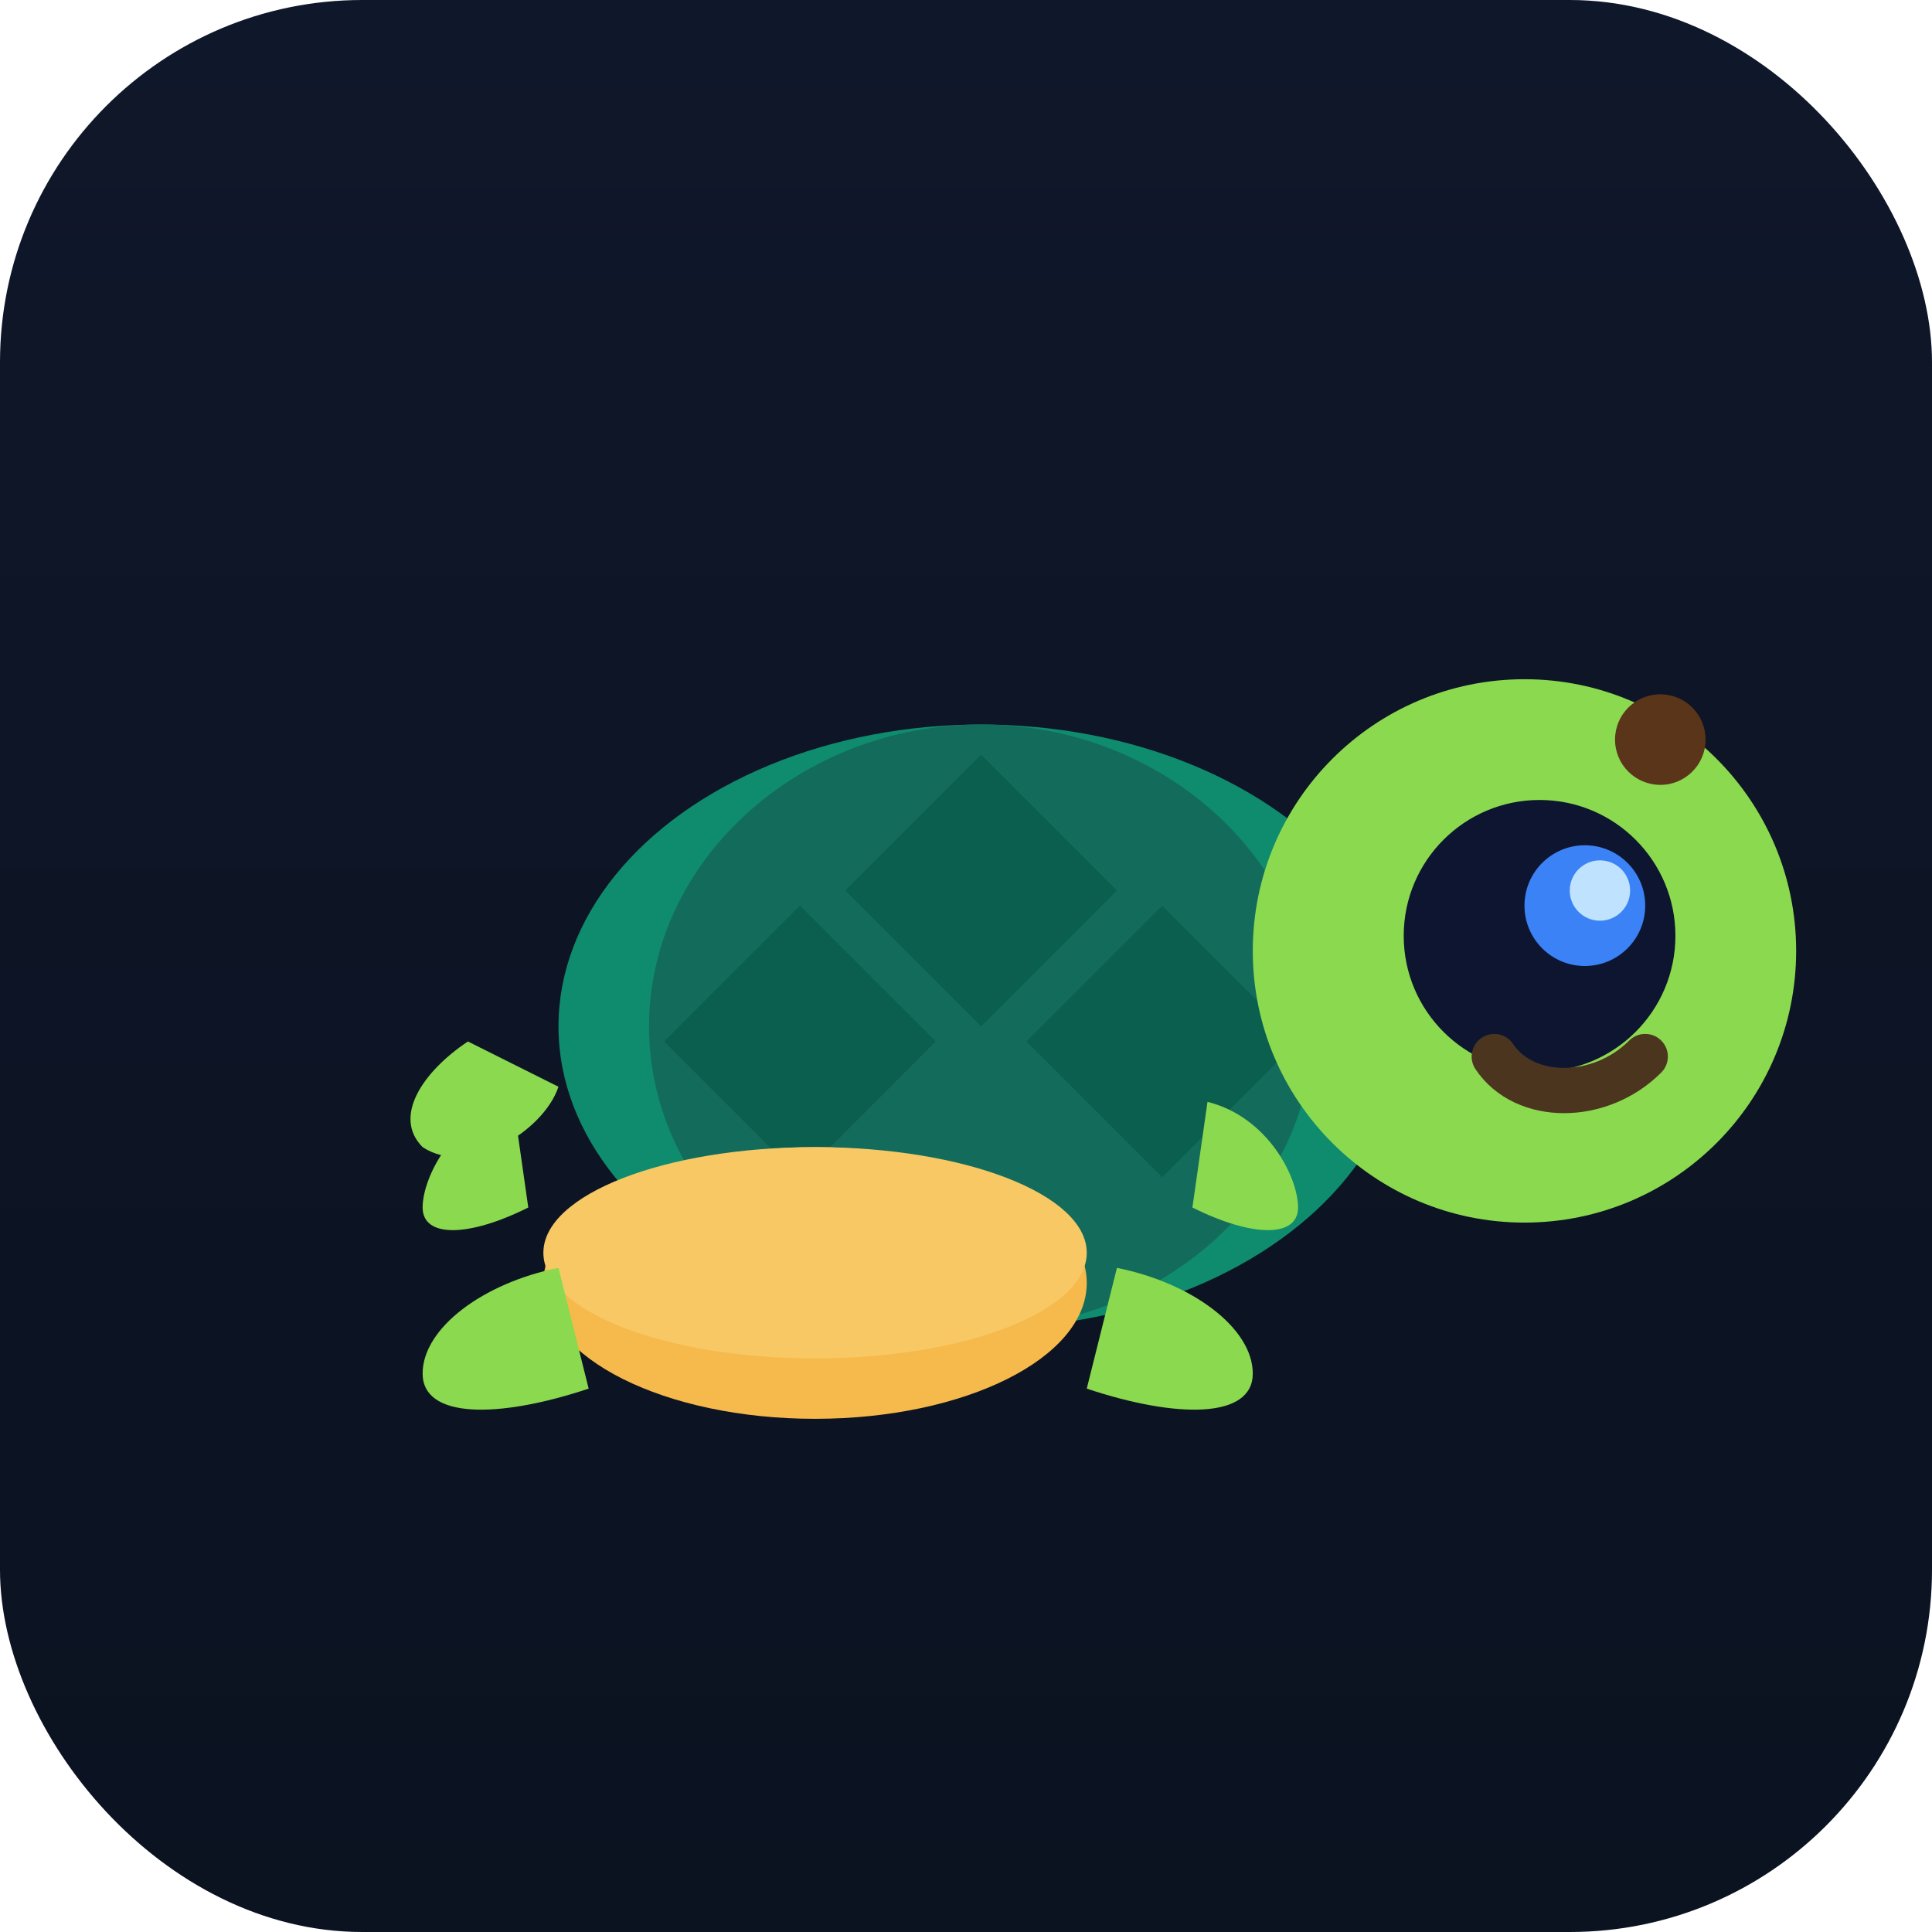 <?xml version="1.0" encoding="UTF-8"?>
<svg xmlns="http://www.w3.org/2000/svg" viewBox="0 0 256 256">
  <defs>
    <linearGradient id="bg" x1="0" y1="0" x2="0" y2="1">
      <stop offset="0" stop-color="#0f172a" />
      <stop offset="1" stop-color="#0b1220" />
    </linearGradient>
    <filter id="s" x="-20%" y="-20%" width="140%" height="140%">
      <feDropShadow dx="0" dy="2" stdDeviation="2" flood-color="#000" flood-opacity="0.25"/>
    </filter>
  </defs>
  <rect width="256" height="256" rx="48" fill="url(#bg)"/>

  <!-- Simple cute turtle icon -->
  <g transform="translate(22,62)" filter="url(#s)">
    <!-- shell -->
    <ellipse cx="108" cy="74" rx="56" ry="40" fill="#0f8b6e"/>
    <path d="M64 74c0-22 20-40 44-40s44 18 44 40-20 40-44 40-44-18-44-40z" fill="#136c5b"/>
    <g fill="#0b5f4f">
      <path d="M108 38l18 18-18 18-18-18z"/>
      <path d="M84 58l18 18-18 18-18-18z"/>
      <path d="M132 58l18 18-18 18-18-18z"/>
    </g>

    <!-- body -->
    <ellipse cx="86" cy="108" rx="36" ry="18" fill="#f6b94c"/>
    <ellipse cx="86" cy="104" rx="36" ry="14" fill="#f7c864"/>

    <!-- head -->
    <circle cx="180" cy="64" r="36" fill="#8bd94f"/>
    <circle cx="182" cy="62" r="18" fill="#0d1530"/>
    <circle cx="188" cy="58" r="8" fill="#3b82f6"/>
    <circle cx="190" cy="56" r="4" fill="#bfe2ff"/>
    <path d="M196 78c-6 6-16 6-20 0" stroke="#4b351f" stroke-width="6" stroke-linecap="round" fill="none"/>
    <circle cx="198" cy="36" r="6" fill="#5a351a"/>

    <!-- legs & tail -->
    <path d="M52 106c-10 2-18 8-18 14 0 6 10 6 22 2" fill="#8bd94f"/>
    <path d="M126 106c10 2 18 8 18 14 0 6-10 6-22 2" fill="#8bd94f"/>
    <path d="M46 84c-8 2-12 10-12 14s6 4 14 0" fill="#8bd94f"/>
    <path d="M138 84c8 2 12 10 12 14s-6 4-14 0" fill="#8bd94f"/>
    <path d="M40 76c-6 4-10 10-6 14 6 4 16-2 18-8" fill="#8bd94f"/>
  </g>
</svg>
